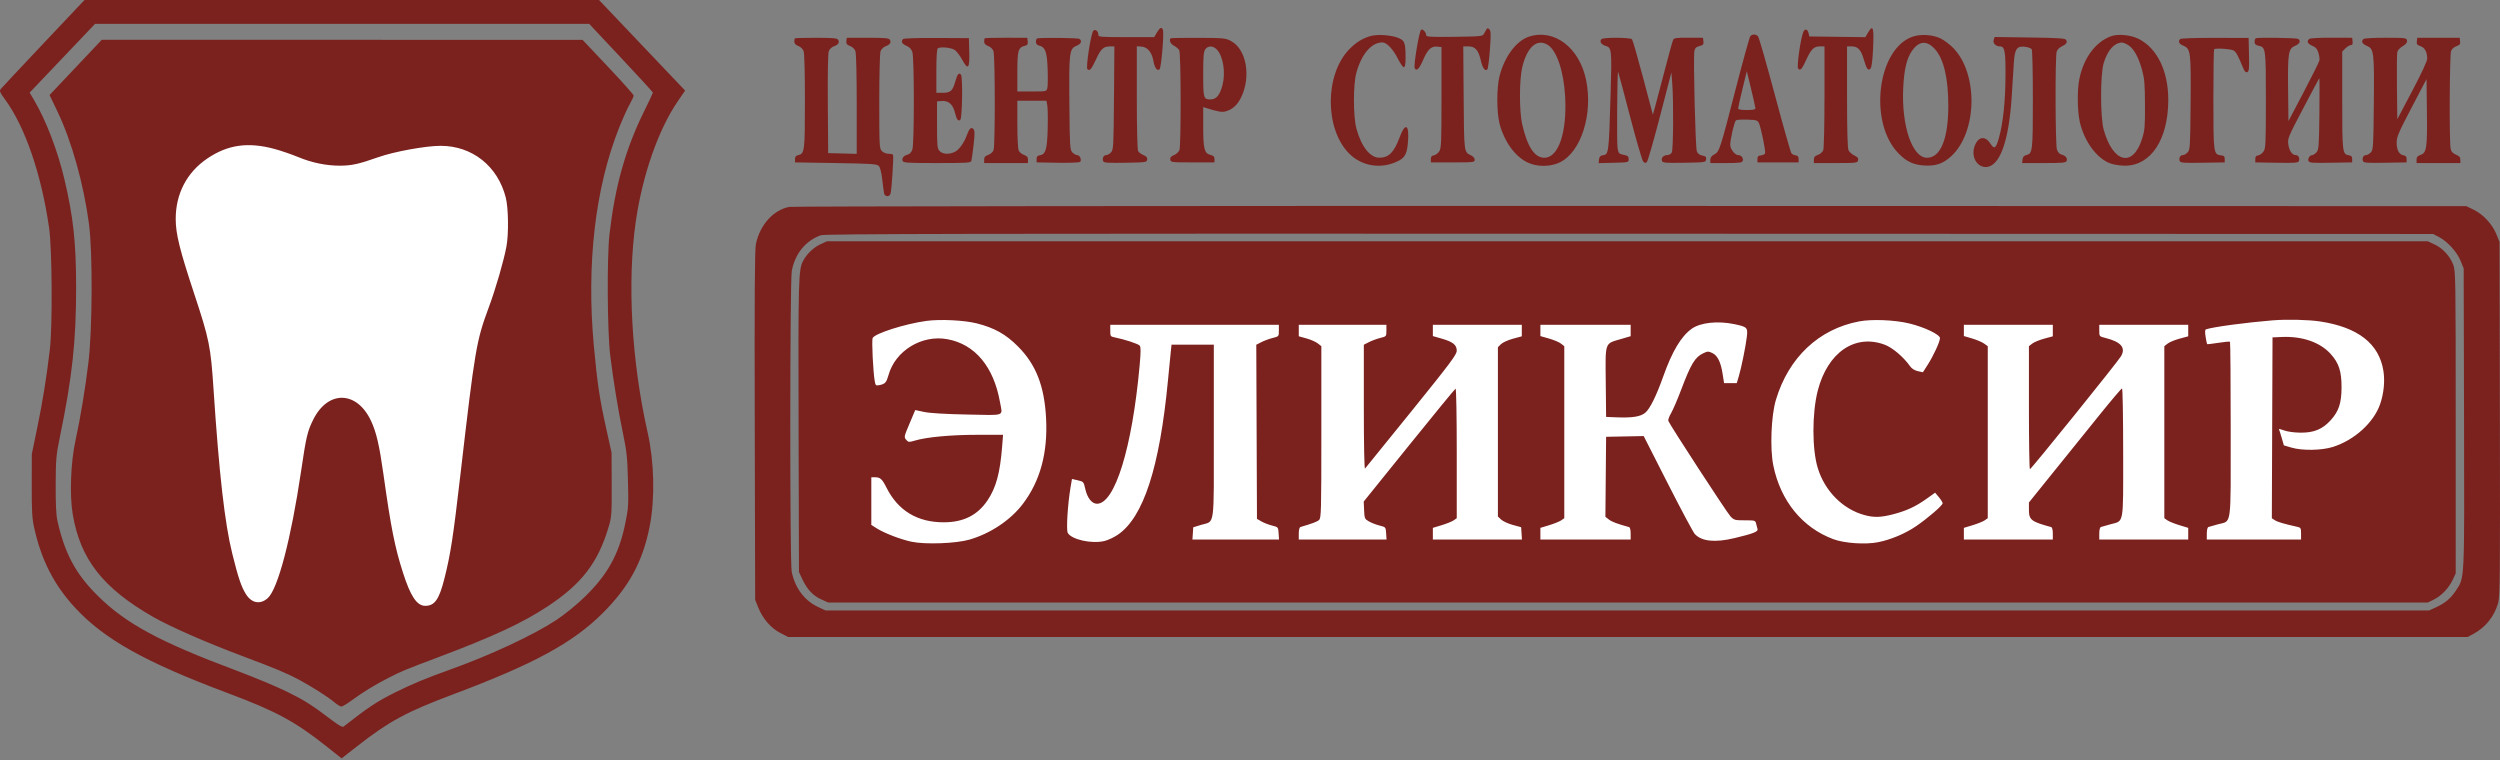 <?xml version="1.0" encoding="UTF-8"?> <svg xmlns="http://www.w3.org/2000/svg" width="500" height="152" viewBox="0 0 500 152" fill="none"><rect x="0" y="0" width="500" height="152" fill="#808080" stroke="none"/><rect x="168" y="57" width="316" height="60" fill="white"></rect><path d="M59 25.5L67 30L75 26.5L83.5 24L93 23L100 27.5L105.5 32L107.5 38V47.5L105.5 56.5L104 71.5L101.5 91.5L97 112L94 121L90 124L83.5 127.5L76 124L73.5 114L70.5 101.5L70 92.5L69 86.5L67 88V97L65 107.5L61 118L55.5 126.5L50.5 125.5L46.5 122L44 116L41.5 108L39 92L37.5 79.5L33.5 62.5L29.5 47.5V37L36 30L41.5 25.5L50.5 25L59 25.5Z" fill="white"></path><path fill-rule="evenodd" clip-rule="evenodd" d="M8.693 8.685C4.182 13.461 0.335 17.568 0.144 17.811C-0.154 18.19 -0.039 18.474 0.967 19.839C5.011 25.324 8.288 34.865 9.828 45.632C10.421 49.78 10.513 65.26 9.972 69.862C9.307 75.51 8.555 80.195 7.464 85.474L6.362 90.807L6.347 97.038C6.335 102.166 6.419 103.664 6.825 105.508C8.248 111.976 10.795 116.973 14.977 121.506C20.836 127.855 29.002 132.423 45.627 138.65C55.23 142.247 59.031 144.305 65.385 149.346L68.323 151.677L71.445 149.235C77.798 144.266 81.297 142.37 90.497 138.919C106.761 132.816 114.531 128.604 120.527 122.639C125.805 117.39 128.577 112.262 129.945 105.218C131.02 99.68 130.855 92.363 129.523 86.469C126.299 72.204 125.413 56.388 127.161 44.277C128.499 35.005 131.668 25.937 135.554 20.258L137.023 18.111L128.414 9.056L119.806 0H68.351H16.896L8.693 8.685ZM124.216 11.568C127.721 15.302 130.587 18.432 130.586 18.524C130.585 18.616 129.789 20.302 128.817 22.271C125.103 29.794 123.019 37.186 121.903 46.795C121.371 51.371 121.457 66.269 122.042 71.055C122.677 76.24 123.624 82.026 124.626 86.83C125.342 90.263 125.474 91.533 125.592 96.11C125.72 101.066 125.684 101.628 125.046 104.726C123.783 110.868 121.507 114.969 116.875 119.447C115.278 120.992 112.933 122.896 111.277 123.994C106.783 126.971 98.053 131.048 90.039 133.911C85.297 135.605 82.499 136.764 79.134 138.43C75.466 140.246 73.619 141.467 68.696 145.328C68.509 145.475 67.782 145.092 66.705 144.278C62.277 140.932 61.032 140.135 57.512 138.395C55.433 137.368 50.893 135.466 47.423 134.169C31.891 128.364 25.108 124.699 19.452 119.055C15.082 114.693 12.925 110.645 11.464 104.064C11.226 102.992 11.12 100.657 11.138 96.905C11.163 91.742 11.227 91.038 12.011 87.228C14.451 75.374 15.223 68.24 15.225 57.533C15.226 48.489 14.657 43.274 12.837 35.66C11.502 30.078 9.223 24.134 6.895 20.168L5.93 18.525L12.47 11.649L19.01 4.772L68.427 4.776L117.844 4.779L124.216 11.568ZM231.382 6.496L230.834 7.424H225.25C219.963 7.424 219.665 7.397 219.665 6.926C219.665 6.204 219.02 5.728 218.648 6.176C218.173 6.748 217.138 13.491 217.474 13.826C217.93 14.281 218.276 13.886 219.237 11.808C220.19 9.748 220.71 9.28 222.049 9.28H222.874L222.796 19.592C222.723 29.3 222.688 29.937 222.212 30.462C221.934 30.769 221.499 31.02 221.245 31.02C220.716 31.02 220.406 31.627 220.633 32.22C220.765 32.563 221.434 32.613 225.072 32.551C229.2 32.481 229.359 32.458 229.436 31.919C229.494 31.508 229.299 31.271 228.696 31.022C228.244 30.835 227.76 30.468 227.62 30.206C227.469 29.924 227.365 25.538 227.365 19.488V9.247L228.352 9.33C229.514 9.427 230.398 10.507 230.68 12.178C230.913 13.555 231.459 14.301 231.909 13.857C232.265 13.506 232.845 6.658 232.577 5.961C232.336 5.335 231.972 5.498 231.382 6.496ZM297.29 5.874C297.163 6.07 296.937 6.469 296.787 6.761C296.528 7.262 296.207 7.295 290.879 7.363C286.334 7.42 285.245 7.366 285.245 7.082C285.245 6.449 284.512 5.673 284.202 5.977C283.822 6.35 282.705 13.015 282.926 13.589C283.229 14.378 283.847 13.81 284.593 12.058C285.508 9.908 286.223 9.214 287.406 9.327L288.298 9.412V19.499C288.298 28.605 288.253 29.654 287.84 30.284C287.588 30.668 287.11 31.02 286.778 31.067C286.333 31.13 286.174 31.328 286.174 31.816V32.478H290.555C294.749 32.478 294.935 32.456 294.935 31.952C294.935 31.645 294.645 31.286 294.239 31.092C292.782 30.394 292.817 30.665 292.733 19.579L292.655 9.28H293.71C295.034 9.28 295.701 10.043 296.158 12.083C296.496 13.592 297.026 14.324 297.465 13.886C297.602 13.748 297.834 11.972 297.98 9.938C298.197 6.905 298.179 6.175 297.883 5.878C297.58 5.576 297.483 5.575 297.29 5.874ZM373.628 6.485L373.068 7.434L367.467 7.363L361.866 7.291L361.714 6.648C361.508 5.776 360.979 5.656 360.656 6.408C360.123 7.649 359.318 13.332 359.623 13.699C360.055 14.219 360.37 13.887 361.217 12.023C362.197 9.864 362.783 9.28 363.967 9.28H364.896V19.337C364.896 24.885 364.785 29.685 364.649 30.042C364.51 30.407 364.047 30.814 363.587 30.974C362.964 31.191 362.772 31.417 362.772 31.934V32.611H367.122C371.287 32.611 371.478 32.588 371.614 32.066C371.725 31.644 371.559 31.427 370.875 31.102C370.389 30.87 369.861 30.394 369.701 30.043C369.506 29.615 369.409 26.08 369.409 19.342V9.28H370.339C371.57 9.28 372.205 9.957 372.75 11.854C373.304 13.782 373.611 14.212 374.092 13.731C374.327 13.497 374.499 12.166 374.619 9.648C374.817 5.503 374.606 4.83 373.628 6.485ZM274.288 7.166C272.65 7.578 271.289 8.396 269.902 9.804C264.927 14.851 264.902 25.794 269.856 30.74C272.153 33.035 275.596 33.763 278.686 32.608C280.84 31.803 281.333 31.134 281.569 28.691C281.934 24.908 281.094 24.296 279.915 27.485C278.812 30.468 277.767 31.523 275.895 31.541C274.022 31.559 272.273 29.345 271.278 25.699C270.639 23.355 270.621 16.993 271.248 14.652C272.266 10.849 274.273 8.484 276.48 8.484C277.334 8.484 278.603 9.815 279.564 11.72C280.091 12.766 280.628 13.51 280.81 13.448C281.022 13.375 281.124 12.68 281.114 11.375C281.091 8.511 280.927 8.09 279.632 7.572C278.273 7.03 275.629 6.828 274.288 7.166ZM305.852 7.312C303.312 8.122 300.976 11.2 299.932 15.112C299.3 17.48 299.309 22.578 299.949 24.903C300.923 28.448 303.059 31.346 305.556 32.515C307.476 33.414 310.132 33.388 312.011 32.453C316.244 30.347 318.628 22.803 317.217 15.98C315.884 9.535 310.871 5.712 305.852 7.312ZM350.058 7.255C349.893 7.453 348.563 12.256 347.102 17.926C343.994 29.991 343.871 30.365 342.835 30.9C342.298 31.177 342.063 31.499 342.063 31.955V32.611H345.22C347.891 32.611 348.403 32.544 348.543 32.18C348.751 31.641 348.259 31.02 347.625 31.02C346.996 31.02 346.045 29.794 346.045 28.985C346.045 27.842 346.882 24.266 347.198 24.059C347.367 23.949 348.4 23.889 349.494 23.926C351.324 23.989 351.508 24.047 351.794 24.657C352.205 25.531 353.171 30.269 353.02 30.673C352.956 30.847 352.585 31.026 352.196 31.071C351.64 31.135 351.488 31.295 351.488 31.816V32.478H355.603H359.719V31.816C359.719 31.337 359.558 31.13 359.141 31.071C358.822 31.025 358.437 30.837 358.283 30.652C358.13 30.467 356.642 25.226 354.978 19.003C353.314 12.781 351.804 7.511 351.621 7.292C351.209 6.795 350.455 6.778 350.058 7.255ZM382.648 7.293C375.479 9.589 373.613 24.476 379.714 30.697C381.293 32.306 382.647 32.95 384.753 33.092C387.125 33.252 388.579 32.766 390.226 31.262C395.471 26.476 395.689 14.708 390.629 9.574C389.928 8.864 388.809 8.018 388.14 7.695C386.593 6.947 384.26 6.776 382.648 7.293ZM422.165 7.259C419.08 8.41 416.749 11.565 415.873 15.776C415.412 17.989 415.466 22.303 415.983 24.495C416.902 28.395 419.459 31.8 422.161 32.719C422.843 32.951 424.127 33.14 425.014 33.139C430.188 33.13 433.643 27.875 433.657 19.994C433.667 14.239 431.451 9.658 427.751 7.786C426.14 6.971 423.585 6.73 422.165 7.259ZM158.975 7.667C158.914 7.727 158.864 8.029 158.864 8.338C158.864 8.717 159.122 8.995 159.658 9.197C160.111 9.368 160.567 9.799 160.72 10.201C160.883 10.627 160.987 14.586 160.984 20.233C160.98 30.233 160.92 30.723 159.659 31.021C159.176 31.134 158.997 31.352 158.997 31.828V32.478L167.152 32.611C174.246 32.726 175.364 32.8 175.743 33.179C176.021 33.457 176.273 34.416 176.439 35.83C176.581 37.049 176.75 38.315 176.814 38.643C176.957 39.387 177.879 39.447 178.108 38.727C178.33 38.026 178.77 31.223 178.609 30.963C178.538 30.849 178.129 30.755 177.7 30.755C177.27 30.755 176.68 30.517 176.388 30.225C175.877 29.715 175.857 29.341 175.857 20.3C175.857 14.792 175.964 10.621 176.117 10.22C176.261 9.843 176.707 9.411 177.108 9.258C178.001 8.919 178.279 8.511 177.988 7.968C177.803 7.622 177.093 7.556 173.56 7.556L169.352 7.557L169.274 8.223C169.212 8.755 169.359 8.951 170.001 9.193C170.465 9.368 170.921 9.796 171.075 10.201C171.238 10.629 171.343 14.794 171.343 20.839V30.773L168.489 30.698L165.635 30.622L165.565 20.772C165.522 14.63 165.596 10.657 165.763 10.22C165.917 9.814 166.357 9.404 166.807 9.248C167.676 8.945 167.956 8.487 167.612 7.931C167.43 7.638 166.506 7.559 163.234 7.558C160.952 7.557 159.036 7.606 158.975 7.667ZM180.622 7.808C180.14 8.29 180.376 8.779 181.271 9.152C181.879 9.406 182.266 9.802 182.465 10.371C182.868 11.525 182.87 28.768 182.468 29.922C182.285 30.445 181.941 30.817 181.549 30.915C180.737 31.119 180.318 31.637 180.527 32.18C180.674 32.562 181.452 32.611 187.417 32.611C193.591 32.611 194.152 32.573 194.278 32.147C194.353 31.892 194.553 30.458 194.723 28.961C194.965 26.817 194.96 26.154 194.701 25.842C194.268 25.322 193.866 25.668 193.399 26.96C192.83 28.539 191.863 29.907 191.005 30.35C189.873 30.935 188.52 30.868 187.912 30.198C187.455 29.694 187.406 29.19 187.406 24.961V20.282L188.349 20.203C189.7 20.09 190.592 20.878 190.99 22.535C191.321 23.911 191.662 24.358 192.071 23.95C192.451 23.569 192.57 15.46 192.202 14.958C191.797 14.405 191.473 14.808 191.011 16.438C190.518 18.177 190.077 18.559 188.56 18.559H187.273V14.2C187.273 11.301 187.372 9.78 187.567 9.66C188.153 9.298 190.307 9.526 190.982 10.021C191.352 10.292 191.99 11.131 192.401 11.885C193.607 14.099 193.943 13.767 193.854 10.443L193.778 7.63L187.326 7.593C183.552 7.572 180.77 7.661 180.622 7.808ZM196.95 7.659C196.885 7.724 196.832 8.029 196.832 8.338C196.832 8.717 197.089 8.995 197.625 9.197C198.078 9.368 198.534 9.799 198.687 10.201C199.029 11.098 199.049 29.151 198.709 30.042C198.57 30.407 198.107 30.814 197.647 30.974C197.024 31.191 196.832 31.417 196.832 31.934V32.611H201.212H205.593V31.934C205.593 31.417 205.401 31.191 204.778 30.974C204.318 30.814 203.855 30.407 203.716 30.042C203.58 29.686 203.469 27.315 203.469 24.772V20.15H206.378H209.286L209.46 21.078C209.556 21.588 209.591 23.713 209.536 25.799C209.43 29.914 209.129 30.896 207.923 31.067C207.479 31.13 207.319 31.328 207.319 31.816V32.478L211.547 32.552C213.895 32.592 215.884 32.516 216.02 32.38C216.395 32.006 215.974 31.02 215.44 31.02C215.181 31.02 214.741 30.769 214.462 30.462C213.989 29.941 213.952 29.319 213.877 20.795C213.787 10.424 213.868 9.755 215.294 9.16C216.235 8.767 216.472 8.208 215.881 7.776C215.624 7.587 209.257 7.498 207.518 7.658C207.336 7.675 207.186 7.974 207.186 8.323C207.186 8.777 207.373 9.004 207.846 9.122C209.065 9.428 209.406 10.379 209.528 13.807C209.59 15.531 209.564 17.245 209.47 17.617C209.301 18.291 209.289 18.294 206.385 18.294H203.469V14.376C203.469 10.108 203.643 9.493 204.94 9.168C205.498 9.028 205.611 8.861 205.544 8.278L205.46 7.56L201.264 7.551C198.956 7.546 197.014 7.594 196.95 7.659ZM234.118 7.661C233.758 8.021 234.107 8.79 234.791 9.143C235.225 9.367 235.702 9.78 235.853 10.06C236.199 10.706 236.227 29.131 235.883 30.034C235.749 30.385 235.265 30.827 234.807 31.017C234.193 31.271 233.996 31.507 234.055 31.919C234.133 32.462 234.263 32.478 238.516 32.478H242.897V31.833C242.897 31.33 242.71 31.138 242.059 30.97C240.866 30.661 240.64 29.747 240.64 25.249V21.414L241.237 21.602C243.628 22.353 244.402 22.486 245.146 22.273C246.492 21.888 247.477 21.001 248.202 19.521C250.271 15.296 249.284 9.801 246.163 8.181C245.095 7.628 244.669 7.587 239.627 7.567C236.661 7.555 234.182 7.598 234.118 7.661ZM320.281 7.834C319.863 8.337 320.248 8.925 321.166 9.188C322.331 9.522 322.386 10.061 322.125 18.661C321.75 31.011 321.767 30.886 320.471 31.071C320.061 31.129 319.868 31.368 319.808 31.891L319.723 32.629L322.728 32.553C325.724 32.479 325.734 32.476 325.734 31.826C325.734 31.302 325.563 31.14 324.858 30.996C323.776 30.775 323.739 30.738 323.513 29.649C323.333 28.782 323.438 14.19 323.623 14.374C323.675 14.426 324.738 18.396 325.985 23.197C327.232 27.997 328.432 32.104 328.651 32.323C328.969 32.642 329.115 32.655 329.383 32.389C329.566 32.207 330.743 28.105 331.997 23.273L334.277 14.489L334.451 16.723C334.73 20.298 334.662 29.933 334.354 30.508C334.202 30.79 333.8 31.02 333.457 31.02C332.695 31.02 332.171 31.596 332.398 32.186C332.546 32.572 333.071 32.615 336.85 32.551C341.071 32.48 341.135 32.47 341.218 31.879C341.288 31.392 341.147 31.248 340.468 31.113C339.895 30.998 339.548 30.727 339.367 30.254C339.076 29.495 338.634 11.479 338.875 10.222C338.992 9.614 339.218 9.392 339.897 9.216C340.644 9.023 340.756 8.888 340.685 8.273L340.602 7.556L337.731 7.54C335.387 7.527 334.818 7.6 334.638 7.937C334.517 8.165 333.74 10.976 332.911 14.184C332.083 17.392 331.217 20.672 330.988 21.472L330.572 22.926L328.61 15.512C327.531 11.435 326.537 7.987 326.4 7.851C326.016 7.467 320.598 7.452 320.281 7.834ZM398.737 7.988C398.53 8.638 399.15 9.28 399.984 9.28C400.958 9.28 401.134 10.243 401.099 15.377C401.064 20.382 400.599 24.691 399.775 27.621C399.185 29.723 398.856 29.929 398.059 28.697C396.986 27.039 395.547 27.333 394.882 29.346C394.221 31.345 395.364 33.406 397.134 33.406C399.923 33.406 401.774 28.372 402.347 19.222C402.503 16.743 402.694 13.719 402.773 12.501C402.949 9.755 403.397 9.139 405.056 9.361C405.645 9.44 406.226 9.663 406.349 9.856C406.472 10.049 406.572 14.562 406.572 19.885C406.572 30.257 406.517 30.724 405.25 31.019C404.778 31.13 404.565 31.379 404.505 31.892L404.421 32.611H408.791C412.582 32.611 413.183 32.554 413.327 32.18C413.535 31.637 413.116 31.119 412.304 30.915C411.912 30.817 411.568 30.445 411.386 29.922C411.062 28.994 411.012 11.486 411.331 10.34C411.432 9.976 411.868 9.51 412.3 9.305C413.264 8.848 413.515 8.493 413.232 7.988C413.052 7.668 411.797 7.584 405.969 7.5L398.924 7.399L398.737 7.988ZM436.038 7.808C435.553 8.292 435.793 8.78 436.705 9.16C438.131 9.755 438.212 10.424 438.122 20.795C438.047 29.319 438.01 29.941 437.537 30.462C437.258 30.769 436.823 31.02 436.569 31.02C436.04 31.02 435.73 31.627 435.957 32.22C436.09 32.563 436.773 32.613 440.529 32.551L444.946 32.478V31.816C444.946 31.288 444.795 31.136 444.21 31.068C442.704 30.896 442.677 30.702 442.675 19.886C442.674 14.45 442.742 9.933 442.826 9.85C443.089 9.587 446.1 9.77 446.69 10.085C447.211 10.363 447.554 10.985 448.624 13.585C448.92 14.305 449.147 14.533 449.452 14.416C449.811 14.278 449.862 13.763 449.799 10.923L449.725 7.591L443.007 7.573C439.094 7.563 436.185 7.661 436.038 7.808ZM451.185 7.644C451.039 7.693 450.919 8.012 450.919 8.353C450.919 8.826 451.108 9.014 451.718 9.148C453.152 9.462 453.176 9.641 453.176 20.029C453.176 28.632 453.131 29.655 452.718 30.283C452.466 30.667 451.988 31.02 451.656 31.067C451.212 31.13 451.052 31.328 451.052 31.816V32.478L455.336 32.551C458.974 32.613 459.643 32.563 459.775 32.22C460.002 31.627 459.692 31.02 459.163 31.02C458.436 31.02 457.84 30.159 457.66 28.849C457.502 27.698 457.63 27.388 460.62 21.71C462.339 18.446 463.794 15.718 463.854 15.649C463.913 15.579 463.924 18.758 463.879 22.713C463.803 29.347 463.757 29.948 463.291 30.463C463.012 30.769 462.639 31.02 462.46 31.02C461.956 31.02 461.512 31.701 461.699 32.186C461.847 32.572 462.372 32.615 466.15 32.551L470.434 32.478V31.816C470.434 31.331 470.274 31.13 469.839 31.069C468.477 30.875 468.443 30.605 468.443 20.079V10.316L469.095 9.665C469.453 9.307 469.939 9.014 470.174 9.014C470.484 9.014 470.579 8.814 470.518 8.285L470.434 7.556L466.319 7.54C464.055 7.531 462.054 7.635 461.871 7.771C461.282 8.211 461.517 8.767 462.458 9.159C463.158 9.452 463.448 9.782 463.678 10.55C463.844 11.103 463.939 11.79 463.889 12.075C463.838 12.36 462.422 15.21 460.743 18.407L457.69 24.221L457.619 17.924C457.536 10.583 457.674 9.725 459.028 9.16C459.959 8.771 460.219 8.158 459.615 7.775C459.3 7.575 451.745 7.458 451.185 7.644ZM472.685 7.801C472.193 8.292 472.428 8.777 473.344 9.159C474.79 9.763 474.861 10.335 474.766 20.719C474.687 29.314 474.649 29.941 474.176 30.462C473.898 30.769 473.463 31.02 473.209 31.02C472.679 31.02 472.37 31.627 472.597 32.22C472.729 32.563 473.398 32.613 477.036 32.551L481.32 32.478V31.816C481.32 31.331 481.16 31.13 480.725 31.069C479.841 30.943 479.328 30.014 479.328 28.538C479.328 27.392 479.69 26.544 482.315 21.527L485.302 15.82L485.382 22.294C485.472 29.613 485.333 30.554 484.104 30.982C483.503 31.191 483.311 31.422 483.311 31.934V32.611H487.692H492.073V31.952C492.073 31.454 491.854 31.201 491.183 30.921C490.511 30.641 490.25 30.339 490.121 29.691C489.838 28.283 489.92 10.98 490.212 10.211C490.368 9.802 490.809 9.402 491.289 9.235C491.956 9.003 492.087 8.827 492.021 8.254L491.94 7.556H487.692H483.444L483.363 8.254C483.296 8.827 483.428 9.003 484.094 9.235C484.975 9.542 485.435 10.393 485.435 11.715C485.435 12.234 484.365 14.551 482.448 18.183L479.461 23.841L479.386 17.422C479.345 13.892 479.379 10.728 479.461 10.392C479.544 10.057 480.032 9.534 480.546 9.231C481.219 8.834 481.458 8.524 481.4 8.121C481.322 7.579 481.187 7.561 477.132 7.551C474.743 7.546 472.833 7.653 472.685 7.801ZM16.668 11.865C14.637 14.016 12.286 16.502 11.444 17.39L9.913 19.006L11.488 22.295C14.339 28.248 16.718 36.731 17.8 44.807C18.548 50.385 18.482 65.981 17.683 72.521C17.026 77.9 16.106 83.44 15.086 88.156C14.138 92.535 13.9 98.991 14.544 102.836C16.053 111.847 20.576 117.626 30.626 123.382C34.056 125.347 41.396 128.564 48.547 131.238C54.786 133.57 57.472 134.691 59.718 135.899C62.334 137.304 65.629 139.399 66.848 140.431C67.422 140.917 68.065 141.314 68.276 141.314C68.488 141.314 69.452 140.732 70.419 140.02C72.608 138.408 75.036 136.927 77.769 135.536C80.411 134.192 80.735 134.057 87.842 131.375C98.771 127.251 104.479 124.595 109.48 121.306C116.341 116.794 119.596 112.556 121.741 105.343C122.314 103.413 122.356 102.825 122.337 96.905L122.316 90.542L121.228 85.637C119.921 79.747 119.468 76.713 118.773 69.199C117.265 52.897 119.024 37.643 123.798 25.608C124.502 23.833 125.452 21.72 125.908 20.913C126.365 20.105 126.738 19.298 126.738 19.119C126.738 18.94 124.438 16.359 121.627 13.385L116.516 7.976L68.439 7.965L20.36 7.954L16.668 11.865ZM309.538 8.971C311.342 10.07 312.761 14.288 313.031 19.353C313.413 26.517 311.693 31.55 308.863 31.55C306.908 31.55 305.443 29.318 304.425 24.79C303.837 22.171 303.855 15.853 304.458 13.395C305.446 9.368 307.398 7.668 309.538 8.971ZM386.983 9.822C388.749 11.769 389.671 15.692 389.662 21.21C389.651 27.807 388.106 31.55 385.396 31.55C382.456 31.55 380.282 25.189 380.641 17.631C380.816 13.938 381.338 11.697 382.37 10.21C383.798 8.153 385.35 8.022 386.983 9.822ZM425.609 8.999C426.732 9.682 427.695 11.389 428.398 13.942C428.89 15.729 428.979 16.768 428.995 20.945C429.013 25.333 428.952 26.051 428.415 27.756C426.59 33.553 422.608 32.623 420.745 25.964C420.044 23.459 420.043 14.868 420.742 12.602C421.535 10.037 422.822 8.584 424.369 8.506C424.588 8.495 425.146 8.717 425.609 8.999ZM243.395 9.933C244.635 11.268 245.144 14.498 244.508 16.98C243.987 19.01 243.263 19.885 242.107 19.885C240.709 19.885 240.64 19.648 240.64 14.853C240.64 11.304 240.719 10.345 241.053 9.869C241.601 9.088 242.637 9.116 243.395 9.933ZM351.084 21.674C351.088 21.906 350.571 22.006 349.364 22.006C348.163 22.006 347.637 21.905 347.633 21.674C347.63 21.492 348.018 19.744 348.496 17.789L349.364 14.235L350.221 17.789C350.692 19.744 351.081 21.492 351.084 21.674ZM54.923 29.796C56.235 30.153 58.351 30.878 59.624 31.407C62.386 32.554 65.243 33.143 68.019 33.137C70.308 33.133 71.793 32.803 75.629 31.447C78.811 30.321 85.143 29.164 88.119 29.164C94.442 29.164 99.544 33.212 101.153 39.504C101.686 41.59 101.756 46.803 101.285 49.314C100.732 52.259 99.132 57.772 97.743 61.51C95.262 68.192 95.003 69.721 92.085 94.917C90.63 107.483 90.124 110.771 88.892 115.674C87.831 119.896 86.943 121.164 85.045 121.164C83.384 121.164 82.105 119.26 80.595 114.536C78.955 109.41 78.19 105.551 76.678 94.784C75.868 89.017 75.268 86.442 74.201 84.166C71.36 78.102 65.559 78.005 62.622 83.972C61.477 86.299 61.244 87.294 60.219 94.217C58.211 107.787 55.587 117.787 53.554 119.621C52.072 120.958 50.347 120.657 49.207 118.863C48.267 117.381 47.649 115.555 46.446 110.692C44.95 104.65 43.827 94.785 42.705 77.816C42.139 69.259 41.858 67.874 38.813 58.667C35.939 49.978 35.148 46.779 35.143 43.826C35.133 38.767 37.349 34.501 41.426 31.726C45.531 28.931 49.604 28.349 54.923 29.796ZM157.841 41.38C154.654 42.007 152.003 44.955 151.181 48.784C150.947 49.873 150.888 59.062 150.95 85.107L151.032 119.971L151.658 121.521C152.558 123.751 154.206 125.645 156.073 126.599L157.632 127.395H325.582H493.533L494.654 126.797C497.085 125.5 498.849 123.306 499.622 120.62C500.002 119.298 500.038 115.502 499.975 83.766L499.905 48.386L499.293 46.874C498.481 44.866 496.667 42.895 494.782 41.97L493.267 41.228L326.132 41.19C234 41.169 158.478 41.254 157.841 41.38ZM487.825 47.422C489.515 48.309 491.405 50.399 492.126 52.181L492.736 53.689L492.808 83.621C492.888 116.836 492.956 115.429 491.147 118.159C490.112 119.72 489.029 120.621 487.146 121.488L485.833 122.092H325.468H165.104L163.602 121.39C160.872 120.111 158.95 117.517 158.335 114.282C157.952 112.262 157.972 56.291 158.357 54.21C158.997 50.754 161.077 48.181 164.14 47.054C164.941 46.759 192.242 46.707 325.867 46.748L486.63 46.795L487.825 47.422ZM164.04 48.877C162.689 49.505 161.313 50.836 160.61 52.192C159.69 53.969 159.637 55.92 159.716 85.372L159.794 114.404L160.484 115.874C161.434 117.896 162.591 119.128 164.239 119.872L165.635 120.502H325.601H485.568L486.812 119.89C488.305 119.155 489.801 117.567 490.576 115.894L491.143 114.669V84.444C491.143 55.433 491.123 54.167 490.641 52.919C489.977 51.2 488.531 49.64 486.895 48.877L485.568 48.259H325.468H165.369L164.04 48.877ZM195.371 64.68C198.915 65.584 201.178 66.854 203.61 69.304C207.208 72.93 208.88 77.209 209.216 83.649C209.577 90.579 208.049 96.201 204.555 100.803C202.112 104.019 198.098 106.701 193.904 107.92C191.211 108.702 185.063 108.931 182.323 108.35C180.117 107.883 176.896 106.644 175.346 105.667L174.264 104.985V100.216V95.447H174.906C176.053 95.447 176.401 95.751 177.305 97.545C179.62 102.134 183.466 104.461 188.738 104.461C192.685 104.461 195.497 103.055 197.503 100.077C199.218 97.534 200.013 94.599 200.43 89.283L200.611 86.963H195.416C190.152 86.963 185.322 87.412 182.959 88.123C181.843 88.458 181.686 88.45 181.313 88.039C180.757 87.424 180.753 87.443 181.974 84.554L183.047 82.012L184.828 82.391C185.975 82.634 189.045 82.818 193.446 82.906C201.251 83.063 200.516 83.338 200.004 80.45C198.744 73.343 195.015 68.867 189.502 67.844C184.376 66.893 179.058 70.13 177.695 75.032C177.291 76.484 177.026 76.784 175.955 77.008C175.177 77.17 175.114 77.125 174.96 76.305C174.624 74.52 174.307 68.022 174.535 67.598C175.034 66.666 180.985 64.775 185.282 64.182C188.022 63.805 192.877 64.044 195.371 64.68ZM381.882 64.697C384.88 65.424 387.995 66.915 387.995 67.624C387.995 68.333 386.694 71.155 385.528 72.974L384.58 74.454L383.566 74.23C382.92 74.087 382.36 73.734 382.024 73.259C380.705 71.396 378.514 69.531 376.958 68.947C371.007 66.714 365.526 70.466 363.555 78.123C362.392 82.64 362.395 89.869 363.563 93.642C364.994 98.267 368.603 101.874 372.959 103.032C374.829 103.529 376.137 103.492 378.569 102.87C381.231 102.191 383.114 101.323 385.287 99.775L387.025 98.536L387.775 99.434C388.188 99.928 388.526 100.475 388.526 100.651C388.526 101.082 385.654 103.566 383.238 105.226C381.069 106.715 378.136 107.95 375.581 108.449C373.057 108.941 368.89 108.657 366.69 107.843C360.471 105.54 356.098 100.173 354.662 93.082C353.971 89.673 354.228 83.164 355.18 79.979C357.709 71.515 363.748 65.817 371.815 64.282C374.39 63.793 378.921 63.979 381.882 64.697ZM463.976 64.286C471.607 65.435 475.837 68.74 476.688 74.217C477.007 76.264 476.75 78.769 476.007 80.872C474.704 84.561 470.868 88.027 466.584 89.385C464.345 90.096 460.456 90.159 458.293 89.521L456.772 89.072L456.335 87.553C456.095 86.718 455.849 85.949 455.788 85.844C455.727 85.739 456.19 85.846 456.816 86.081C457.489 86.335 458.824 86.519 460.079 86.533C462.798 86.561 464.511 85.85 466.175 84.002C467.77 82.23 468.309 80.568 468.309 77.418C468.309 74.252 467.772 72.608 466.15 70.806C464.034 68.455 460.477 67.216 456.362 67.395L454.504 67.476L454.435 85.563L454.367 103.651L454.97 104.046C455.496 104.39 456.881 104.797 459.482 105.371C460.146 105.517 460.212 105.64 460.212 106.72V107.908H450.787H441.361V106.707C441.361 105.979 441.492 105.463 441.693 105.399C441.876 105.341 442.717 105.101 443.562 104.867C446.391 104.082 446.14 105.922 446.14 85.946C446.14 76.346 446.078 68.429 446.001 68.353C445.924 68.277 444.884 68.37 443.688 68.562C442.492 68.753 441.475 68.87 441.427 68.823C441.379 68.775 441.241 68.114 441.121 67.355C440.97 66.398 440.994 65.941 441.198 65.869C442.531 65.401 449.152 64.507 454.504 64.072C457.347 63.841 461.665 63.938 463.976 64.286ZM346.871 64.83C349.443 65.371 349.586 65.513 349.37 67.329C349.136 69.296 348.283 73.505 347.768 75.231L347.352 76.623H346.082H344.812L344.53 74.806C344.159 72.41 343.516 71.106 342.458 70.602C341.687 70.235 341.521 70.24 340.654 70.65C338.993 71.438 338.19 72.765 336.215 77.991C335.492 79.904 334.59 81.998 334.212 82.643C333.833 83.288 333.586 83.981 333.663 84.181C333.986 85.02 345.393 102.54 346.091 103.268C346.812 104.021 346.966 104.064 348.959 104.064C350.987 104.064 351.071 104.088 351.223 104.726C351.31 105.091 351.439 105.587 351.51 105.829C351.659 106.33 350.572 106.75 346.842 107.635C342.971 108.552 340.333 108.274 338.962 106.804C338.644 106.464 336.214 101.916 333.561 96.699L328.738 87.213L324.979 87.287L321.22 87.36L321.15 95.358L321.08 103.356L321.779 103.905C322.36 104.362 323.493 104.787 325.8 105.415C326.004 105.47 326.132 105.97 326.132 106.707V107.908H317.105H308.078V106.741V105.573L309.87 105.027C310.856 104.726 311.931 104.29 312.26 104.058L312.857 103.636V86.437V69.237L312.203 68.724C311.843 68.441 310.768 67.986 309.813 67.713L308.078 67.217V66.087V64.957H317.105H326.132V66.097V67.237L324.139 67.822C320.9 68.774 321.067 68.295 321.15 76.428L321.22 83.383L323.344 83.467C326.493 83.591 328.125 83.327 329.058 82.543C329.991 81.759 331.263 79.19 332.645 75.297C334.433 70.262 336.231 67.256 338.358 65.743C340.098 64.506 343.559 64.135 346.871 64.83ZM255.774 66.118C255.774 67.279 255.772 67.281 254.543 67.59C253.866 67.76 252.85 68.135 252.284 68.423L251.256 68.947L251.324 86.358L251.393 103.769L252.265 104.278C252.745 104.557 253.7 104.929 254.389 105.104C255.639 105.421 255.641 105.423 255.722 106.665L255.803 107.908H247.145H238.487L238.568 106.684L238.648 105.459L240.196 104.983C243.03 104.109 242.764 106.054 242.764 86.259V68.934H238.535H234.306L234.158 70.326C234.076 71.091 233.822 73.686 233.592 76.092C231.934 93.477 228.689 103.463 223.565 106.946C222.807 107.461 221.613 108.024 220.911 108.196C218.365 108.82 214.272 107.915 213.55 106.567C213.221 105.954 213.542 100.791 214.119 97.41L214.395 95.795L215.56 96.061C216.702 96.322 216.732 96.356 217.052 97.783C217.458 99.597 218.371 100.749 219.403 100.749C222.981 100.749 226.439 89.542 227.925 73.126C228.176 70.344 228.18 69.409 227.941 69.121C227.65 68.77 224.875 67.86 222.917 67.472C222.1 67.31 222.054 67.239 222.054 66.129V64.957H238.914H255.774V66.118ZM277.279 66.118C277.279 67.279 277.278 67.281 276.049 67.59C275.372 67.76 274.357 68.134 273.792 68.422L272.766 68.945V81.453C272.766 88.904 272.863 93.86 273.006 93.71C273.137 93.572 277.319 88.411 282.298 82.243C290.186 72.472 291.351 70.912 291.351 70.132C291.351 68.974 290.583 68.364 288.307 67.713L286.572 67.217V66.087V64.957H295.466H304.361V66.111V67.264L302.578 67.746C301.592 68.013 300.524 68.499 300.188 68.834L299.582 69.44V86.374V103.308L300.232 103.919C300.59 104.254 301.636 104.734 302.555 104.985L304.228 105.441L304.309 106.674L304.39 107.908H295.481H286.572V106.741V105.573L288.364 105.027C289.35 104.726 290.425 104.29 290.754 104.058L291.351 103.636V90.637C291.351 83.304 291.25 77.678 291.119 77.727C290.991 77.776 286.804 82.876 281.815 89.062L272.744 100.308L272.821 102.039C272.895 103.684 272.942 103.797 273.771 104.279C274.251 104.558 275.206 104.929 275.895 105.104C277.145 105.421 277.147 105.423 277.228 106.665L277.309 107.908H268.532H259.756V106.707C259.756 105.975 259.886 105.466 260.088 105.406C262.602 104.655 263.414 104.348 263.805 103.999C264.239 103.612 264.27 102.431 264.27 86.411V69.237L263.553 68.674C263.158 68.365 262.143 67.919 261.296 67.684L259.756 67.256V66.106V64.957H268.518H277.279V66.118ZM410.563 66.111V67.264L408.834 67.731C407.884 67.988 406.808 68.433 406.445 68.718L405.784 69.237V81.547C405.784 88.317 405.873 93.849 405.983 93.84C406.254 93.819 423.576 72.34 424.211 71.238C425.195 69.531 424.203 68.373 421.086 67.59C419.857 67.281 419.855 67.279 419.855 66.118V64.957H428.75H437.644V66.111V67.264L435.916 67.731C434.965 67.988 433.89 68.433 433.526 68.718L432.865 69.237V86.437V103.636L433.462 104.058C433.791 104.29 434.866 104.726 435.852 105.027L437.644 105.573V106.741V107.908H428.75H419.855V106.707C419.855 105.979 419.986 105.463 420.187 105.399C420.37 105.341 421.211 105.101 422.056 104.867C424.848 104.092 424.634 105.277 424.634 90.542C424.634 83.47 424.533 77.683 424.408 77.683C424.284 77.683 422.33 79.98 420.066 82.787C417.802 85.594 413.662 90.727 410.866 94.193L405.784 100.495V101.938C405.784 103.982 406.221 104.324 410.231 105.415C410.434 105.47 410.563 105.97 410.563 106.707V107.908H401.668H392.774V106.741V105.573L394.566 105.027C395.552 104.726 396.627 104.29 396.956 104.058L397.553 103.636V86.435V69.235L396.808 68.705C396.398 68.414 395.323 67.958 394.419 67.693L392.775 67.21L392.774 66.084L392.774 64.957H401.668H410.563V66.111Z" fill="#7B221F"></path></svg> 